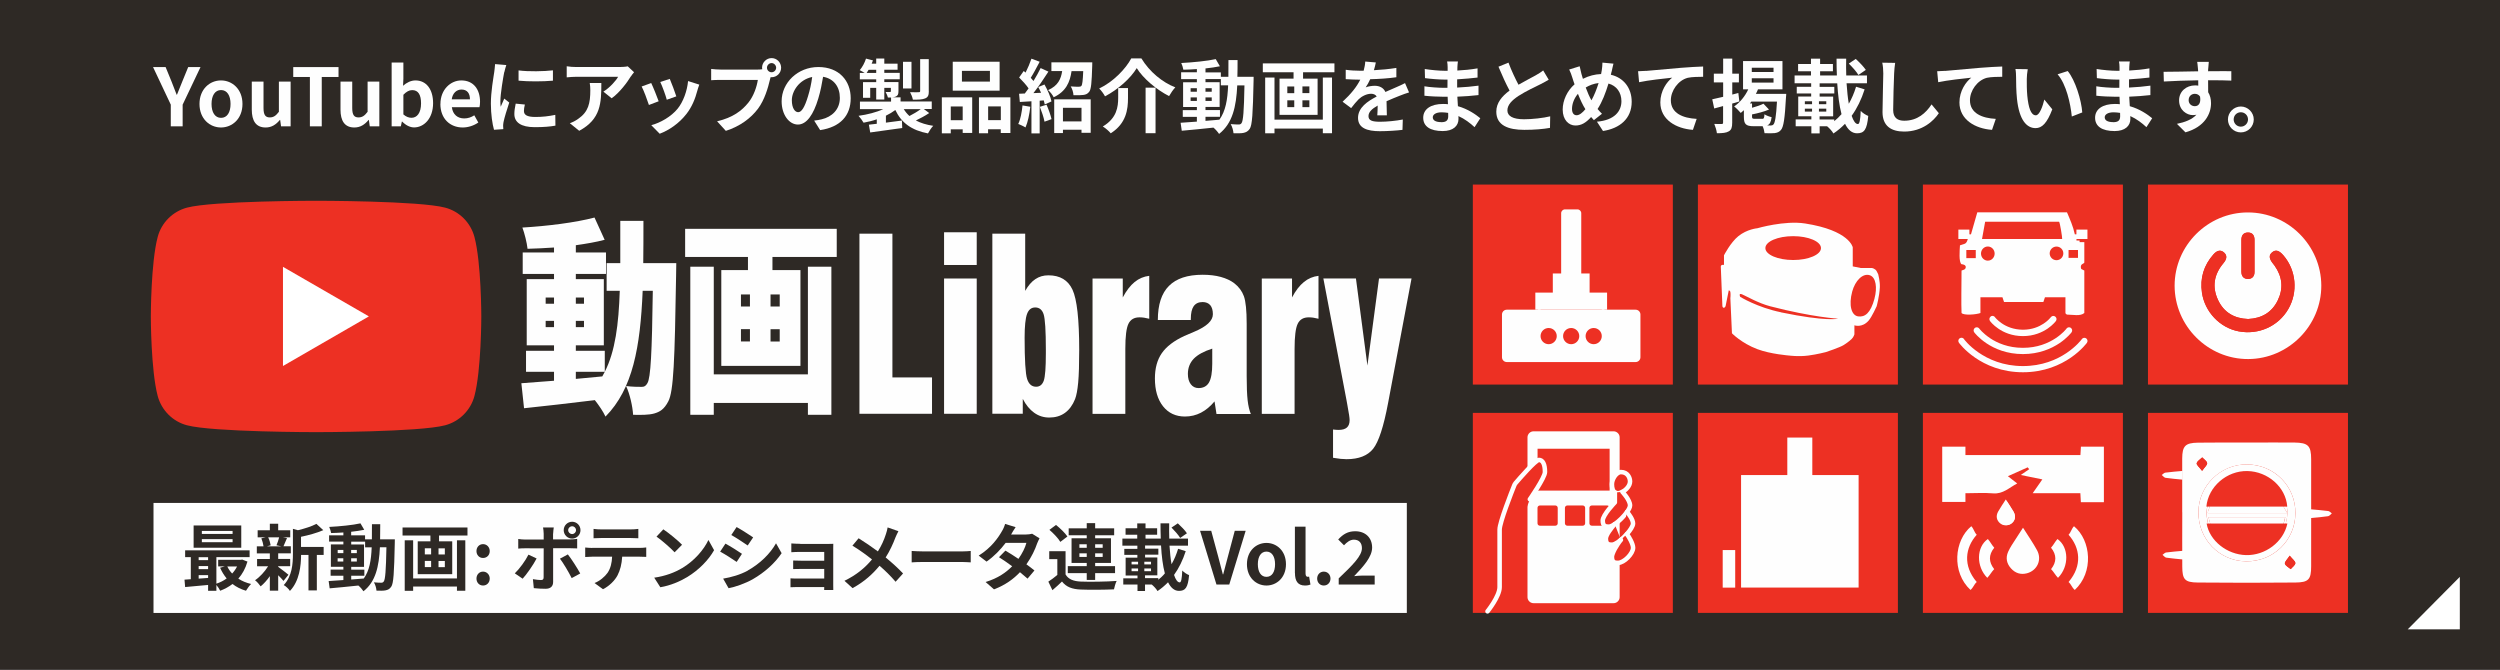<?xml version="1.0" encoding="UTF-8"?><svg id="_レイヤー_1" xmlns="http://www.w3.org/2000/svg" width="392" height="105" viewBox="0 0 392 105"><rect x="0" y="0" width="392" height="105" fill="#333333" stroke="none"/><defs><style>.cls-1,.cls-2,.cls-3,.cls-4,.cls-5,.cls-6,.cls-7{stroke-width:0px;}.cls-1,.cls-6{fill-rule:evenodd;}.cls-1,.cls-7{fill:#fff;}.cls-8{stroke-width:0px;}.cls-8,.cls-4,.cls-9,.cls-6{fill:#fefefe;}.cls-8,.cls-9{stroke-miterlimit:10;}.cls-8,.cls-9,.cls-10{stroke:#fefefe;}.cls-2{fill:none;}.cls-3{fill:#2e2925;}.cls-9{stroke-width:.82px;}.cls-10{stroke-linecap:round;stroke-linejoin:round;stroke-width:.71px;}.cls-10,.cls-5{fill:#ed3023;}</style></defs><polyline class="cls-3" points="0 105 0 0 392 0 392 105"/><polygon class="cls-1" points="377.53 98.68 385.7 98.68 385.7 90.45 377.53 98.68"/><path class="cls-5" d="M74.39,37.14c-.6-2.23-2.35-3.99-4.58-4.58-4.04-1.08-20.25-1.08-20.25-1.08,0,0-16.21,0-20.25,1.08-2.23.6-3.99,2.35-4.58,4.58-1.08,4.04-1.08,12.48-1.08,12.48,0,0,0,8.43,1.08,12.48.6,2.23,2.35,3.99,4.58,4.58,4.04,1.08,20.25,1.08,20.25,1.08,0,0,16.21,0,20.25-1.08,2.23-.6,3.99-2.35,4.58-4.58,1.08-4.04,1.08-12.48,1.08-12.48,0,0,0-8.43-1.08-12.48Z"/><polygon class="cls-7" points="44.37 57.39 57.84 49.61 44.37 41.84 44.37 57.39"/><path class="cls-8" d="M106.04,41.27l-.03,2.02c-.21,13.22-.39,18.12-1.23,19.66-.65,1.24-1.31,1.63-2.22,1.89-.84.23-2.04.23-3.29.2-.08-1.31-.5-3.23-1.1-4.51,1.04.13,1.93.13,2.46.13.39,0,.63-.13.89-.59.5-.85.71-4.67.84-14.47h-1.59c-.37,8.82-1.54,15.38-5.83,19.72-.34-.75-1.02-1.76-1.67-2.58-3.97.49-8.05.95-11.1,1.27l-.42-3.92c1.44-.1,3.19-.23,5.12-.39v-1.4h-4.39v-3.3h4.39v-.85h-4.28v-10.38h4.28v-.82h-4.91v-3.36h4.91v-.78c-1.41.1-2.82.16-4.15.2-.1-.95-.47-2.42-.81-3.33,3.92-.23,8.33-.78,11.31-1.57l1.59,3.49c-1.36.36-2.9.62-4.52.85v1.14h4.73v3.36h-4.73v.82h4.39v10.38h-4.39v.85h4.54v3.3h-4.54v1.11l4.15-.39c.13-.23.26-.46.39-.72,1.65-3.26,2.17-7.44,2.35-12.7h-2.06v-4.34h2.14v-6.63h3.63c0,2.32,0,4.54-.03,6.63h5.17ZM86.87,47.63v-.98h-1.31v.98h1.31ZM86.87,51.29v-.98h-1.31v.98h1.31ZM90.29,46.65v.98h1.28v-.98h-1.28ZM90.29,50.31v.98h1.28v-.98h-1.28Z"/><path class="cls-8" d="M131.2,35.88v4.41h-10.08v2.06h4.39v15.02h-12.41v-15.02h4.18v-2.06h-9.85v-4.41h23.77ZM126.68,41.82h3.68v23.22h-3.68v-1.86h-14.76v1.86h-3.68v-23.22h3.68v16.88h14.76v-16.88ZM116.18,48.06h1.41v-1.89h-1.41v1.89ZM116.18,53.54h1.41v-1.93h-1.41v1.93ZM122.26,46.17h-1.44v1.89h1.44v-1.89ZM122.26,51.62h-1.44v1.93h1.44v-1.93Z"/><path class="cls-4" d="M146.14,64.88h-11.38v-28.24h5.17v22.54h6.21v5.7Z"/><path class="cls-4" d="M148.03,41.55v-5.13h5.12v5.13h-5.12ZM148.03,64.88v-21.21h5.12v21.21h-5.12Z"/><path class="cls-4" d="M155.6,36.64h5.15v8.97c.47-.83,1-1.45,1.59-1.84.59-.4,1.27-.6,2.05-.6,1.82,0,3.08.75,3.78,2.26s1.05,4.66,1.05,9.45c0,2.22-.05,3.92-.16,5.1-.11,1.17-.27,2.04-.49,2.6-.38.95-.91,1.67-1.59,2.16-.68.49-1.5.73-2.46.73-.87,0-1.66-.25-2.36-.75-.7-.5-1.3-1.23-1.79-2.18v2.33h-4.77v-28.24ZM162.32,48.21c-.61,0-1.03.34-1.28,1.02-.25.68-.38,1.92-.38,3.71,0,3.5.13,5.65.39,6.47.26.82.73,1.23,1.41,1.23.57,0,.97-.31,1.2-.94.22-.62.33-2.05.33-4.29v-.57c0-2.99-.12-4.85-.35-5.56s-.67-1.07-1.32-1.07Z"/><path class="cls-4" d="M171.31,64.88v-21.21h4.74v2.97c.56-1.06,1.18-1.87,1.86-2.42.67-.55,1.44-.87,2.29-.97v6.73c-.29-.07-.56-.13-.82-.17-.26-.04-.5-.05-.71-.05-.83,0-1.41.34-1.73,1.01-.33.67-.49,1.99-.49,3.94v10.18h-5.13Z"/><path class="cls-4" d="M190.74,64.88l-.3-1.94c-.65.78-1.36,1.37-2.13,1.77-.77.4-1.61.6-2.51.6-1.45,0-2.59-.54-3.44-1.61-.85-1.08-1.27-2.53-1.27-4.36,0-1.6.36-2.92,1.08-3.96.72-1.04,1.89-1.94,3.53-2.7.39-.17.92-.4,1.59-.68,1.92-.81,2.89-1.72,2.89-2.73,0-.62-.14-1.1-.41-1.42-.28-.32-.68-.49-1.2-.49-.63,0-1.09.22-1.4.65-.3.43-.45,1.1-.45,2.01v.15h-5.17c0-2.4.58-4.18,1.74-5.34,1.16-1.17,2.92-1.75,5.28-1.75,1.06,0,2.01.11,2.85.34.83.23,1.53.55,2.1.98.72.56,1.23,1.24,1.52,2.04.29.79.44,2.24.44,4.35v8.18c0,1.66.05,2.93.15,3.8.1.87.27,1.59.5,2.14h-5.39ZM190.09,54.66c-1.33.43-2.3.96-2.91,1.59-.61.64-.92,1.43-.92,2.38,0,.67.15,1.21.45,1.61.3.4.71.61,1.22.61.75,0,1.3-.29,1.64-.88.34-.59.51-1.57.51-2.95v-2.37Z"/><path class="cls-4" d="M197.85,64.88v-21.21h4.74v2.97c.56-1.06,1.18-1.87,1.86-2.42.67-.55,1.44-.87,2.29-.97v6.73c-.29-.07-.56-.13-.82-.17-.26-.04-.5-.05-.71-.05-.83,0-1.41.34-1.73,1.01-.33.67-.49,1.99-.49,3.94v10.18h-5.13Z"/><path class="cls-4" d="M207.51,43.66h5.1l1.8,13.66,1.82-13.66h5.1l-3.67,19.49c-.7,3.74-1.49,6.15-2.36,7.23-.87,1.08-2.26,1.62-4.16,1.62-.28,0-.59-.02-.93-.05-.35-.04-.74-.09-1.19-.17v-4.44s.05,0,.1.02c.36.04.62.05.78.05.58,0,1.02-.13,1.3-.38.28-.25.42-.64.42-1.16,0-.33-.11-1.06-.32-2.18-.07-.39-.13-.69-.16-.9l-3.64-19.14Z"/><rect class="cls-4" x="24.07" y="78.86" width="196.52" height="17.25"/><path class="cls-3" d="M38.8,88.06c-.31,1.07-.8,1.96-1.43,2.67.57.38,1.25.66,2,.84-.26.25-.61.74-.8,1.06-.81-.24-1.51-.59-2.11-1.06-.58.44-1.23.79-1.93,1.06-.12-.26-.38-.64-.6-.91v.92h-1.3v-.92c-1.31.12-2.6.24-3.6.33l-.1-1.16c.3-.02.64-.03.99-.07v-3.46h-.89v-1.07h10.11v1.07h-5.21v4.16c.58-.19,1.14-.47,1.61-.82-.41-.49-.76-1.06-1.03-1.68l.75-.21h-1.05v-1.03h3.54l.23-.04.83.32ZM37.83,85.88h-7.47v-3.49h7.47v3.49ZM31.15,87.37v.46h1.48v-.46h-1.48ZM31.15,89.24h1.48v-.48h-1.48v.48ZM31.15,90.73c.48-.03.98-.07,1.48-.11v-.44h-1.48v.56ZM36.47,83.25h-4.82v.47h4.82v-.47ZM36.47,84.54h-4.82v.48h4.82v-.48ZM35.64,88.82c.19.41.45.79.76,1.11.31-.33.57-.7.77-1.11h-1.53Z"/><path class="cls-3" d="M43.62,88.88c.41.28,1.35,1.03,1.61,1.24l-.78.97c-.18-.23-.5-.57-.83-.89v2.42h-1.31v-2.28c-.44.64-.96,1.21-1.44,1.6-.2-.3-.59-.74-.88-.96.74-.49,1.52-1.34,2.05-2.19h-1.73v-1.14h2v-.88h-2.04v-1.11h1.05c-.05-.38-.18-.86-.34-1.25l.69-.16h-1.27v-1.1h1.91v-1.03h1.31v1.03h1.89v1.1h-1.17l.66.12c-.2.49-.39.94-.55,1.28h1.15v1.11h-1.98v.88h1.88v1.14h-1.88v.09ZM42.05,84.25c.19.39.34.91.39,1.25l-.57.16h2.23l-.75-.16c.15-.34.33-.86.42-1.25h-1.72ZM50.76,87.01h-1.08v5.56h-1.31v-5.56h-1.16c-.01,1.69-.25,4.09-1.75,5.65-.17-.3-.66-.76-.97-.92,1.31-1.39,1.44-3.32,1.44-4.89v-3.93l.78.22c1.08-.26,2.21-.62,2.9-1l1.08.99c-1,.44-2.3.79-3.49,1.04v1.59h3.55v1.25Z"/><path class="cls-3" d="M61.91,84.58s-.01.44-.01.6c-.1,4.65-.19,6.3-.56,6.82-.26.38-.52.49-.9.57-.34.07-.86.06-1.41.04-.02-.38-.17-.92-.4-1.3.5.05.93.06,1.15.06.17,0,.28-.05.39-.19.24-.31.35-1.69.42-5.37h-1.02c-.15,3.05-.67,5.39-2.58,6.9-.17-.27-.5-.65-.8-.9-1.64.17-3.27.34-4.5.44l-.16-1.14c.64-.05,1.43-.1,2.31-.16v-.68h-2v-.96h2v-.44h-1.96v-3.51h1.96v-.44h-2.24v-.98h2.24v-.45c-.66.04-1.31.08-1.92.09-.05-.27-.17-.69-.3-.96,1.68-.09,3.65-.28,4.9-.56l.59,1.01c-.6.12-1.31.23-2.05.31v.56h2.18v.63h1.07c.01-.75.01-1.54.01-2.38h1.3c0,.83,0,1.62-.02,2.38h2.31ZM52.95,86.73h.89v-.5h-.89v.5ZM53.83,88.05v-.51h-.89v.51h.89ZM55.06,90.87c.65-.05,1.32-.1,1.98-.16.89-1.23,1.16-2.85,1.24-4.89h-1.03v-.89h-2.18v.44h2.01v3.51h-2.01v.44h2.06v.96h-2.06v.58ZM55.95,86.73v-.5h-.89v.5h.89ZM55.06,87.54v.51h.89v-.51h-.89Z"/><path class="cls-3" d="M73.3,82.71v1.26h-4.46v.91h2.07v5.15h-5.41v-5.15h1.99v-.91h-4.37v-1.26h10.17ZM71.65,84.72h1.31v7.91h-1.31v-.66h-6.87v.67h-1.32v-7.92h1.32v5.98h6.87v-5.98ZM66.61,86.93h.99v-.96h-.99v.96ZM66.61,88.92h.99v-.97h-.99v.97ZM69.75,85.98h-.99v.96h.99v-.96ZM69.75,87.96h-.99v.97h.99v-.97Z"/><path class="cls-3" d="M74.71,86.41c0-.63.44-1.09,1.03-1.09s1.05.47,1.05,1.09-.44,1.08-1.05,1.08-1.03-.47-1.03-1.08ZM74.71,90.72c0-.62.44-1.09,1.03-1.09s1.05.47,1.05,1.09-.44,1.09-1.05,1.09-1.03-.48-1.03-1.09Z"/><path class="cls-3" d="M81.95,90.74l-1.23-.84c.76-.73,1.67-1.98,2.14-2.93l1.28.6c-.52,1.01-1.57,2.5-2.19,3.17ZM86.72,83.67v.91h2.65c.32,0,.82-.03,1.13-.08v1.49c-.36-.02-.81-.03-1.11-.03h-2.66v5.29c0,.66-.38,1.07-1.18,1.07-.61,0-1.27-.03-1.85-.1l-.14-1.41c.49.09.99.14,1.26.14.3,0,.41-.11.42-.41.01-.42.01-4.02.01-4.56h0s-2.89-.01-2.89-.01c-.34,0-.78.01-1.1.05v-1.51c.34.05.74.09,1.1.09h2.89v-.91c0-.29-.06-.8-.1-.99h1.68c-.02.16-.1.7-.1.99ZM90.98,89.92l-1.34.73c-.49-.98-1.3-2.35-1.84-3.05l1.24-.67c.58.73,1.49,2.16,1.94,2.99ZM89.71,81.81c.73,0,1.31.59,1.31,1.32s-.58,1.32-1.31,1.32-1.32-.59-1.32-1.32.59-1.32,1.32-1.32ZM89.71,83.74c.34,0,.61-.27.61-.61s-.27-.61-.61-.61-.62.27-.62.61.28.61.62.61Z"/><path class="cls-3" d="M92.85,85.91h7.45c.24,0,.74-.02,1.03-.07v1.48c-.28-.02-.72-.03-1.03-.03h-2.74c-.07,1.17-.32,2.13-.73,2.92-.4.78-1.27,1.67-2.28,2.18l-1.33-.97c.81-.31,1.6-.97,2.06-1.62.47-.71.66-1.56.7-2.51h-3.13c-.34,0-.77.02-1.09.05v-1.49c.34.03.74.07,1.09.07ZM94.29,83.01h4.57c.39,0,.84-.02,1.23-.08v1.47c-.39-.02-.83-.04-1.23-.04h-4.56c-.4,0-.88.02-1.23.04v-1.47c.38.06.84.08,1.22.08Z"/><path class="cls-3" d="M106.94,89.09c1.94-1.15,3.42-2.89,4.14-4.42l.89,1.6c-.86,1.53-2.38,3.1-4.21,4.21-1.15.69-2.62,1.33-4.22,1.6l-.96-1.5c1.77-.25,3.25-.83,4.35-1.49ZM106.94,85.42l-1.16,1.18c-.59-.64-2.01-1.88-2.84-2.46l1.07-1.14c.8.53,2.27,1.72,2.93,2.41Z"/><path class="cls-3" d="M116.34,86.84l-.83,1.27c-.65-.44-1.83-1.22-2.59-1.61l.83-1.26c.76.41,2.01,1.19,2.59,1.6ZM117.26,89.45c1.93-1.08,3.51-2.64,4.42-4.26l.88,1.55c-1.06,1.57-2.66,3.01-4.52,4.08-1.16.66-2.79,1.23-3.8,1.41l-.85-1.5c1.27-.22,2.64-.59,3.88-1.27ZM118.09,84.27l-.85,1.26c-.64-.44-1.82-1.22-2.57-1.64l.83-1.25c.75.41,2,1.22,2.59,1.62Z"/><path class="cls-3" d="M125.48,85.29h4.3c.27,0,.69-.01.88-.02-.01.15-.01.52-.01.76v5.71c0,.18.01.57.01.77h-1.43c.01-.1.01-.28.01-.46h-4.31c-.32,0-.79.02-.98.03v-1.4c.19.02.58.04.99.04h4.3v-1.51h-3.63c-.43,0-.98.01-1.24.02v-1.34c.3.02.81.03,1.24.03h3.63v-1.38h-3.75c-.42,0-1.14.02-1.41.05v-1.38c.3.03.99.06,1.41.06Z"/><path class="cls-3" d="M140.39,84.32c-.34.9-.85,2.05-1.52,3.09,1,.82,1.96,1.69,2.73,2.51l-1.17,1.3c-.8-.93-1.61-1.73-2.52-2.51-1,1.21-2.31,2.47-4.23,3.51l-1.27-1.15c1.85-.9,3.19-2,4.32-3.35-.82-.65-1.91-1.46-3.07-2.16l.97-1.16c.91.56,2.1,1.38,3.02,2.06.58-.91.97-1.81,1.26-2.71.1-.3.23-.75.27-1.05l1.69.59c-.15.26-.36.76-.48,1.02Z"/><path class="cls-3" d="M144.78,86.46h6.1c.53,0,1.03-.04,1.33-.07v1.79c-.27-.01-.85-.06-1.33-.06h-6.1c-.65,0-1.41.02-1.83.06v-1.79c.41.03,1.24.07,1.83.07Z"/><path class="cls-3" d="M158.54,83.81h2.31c.35,0,.74-.05.99-.12l1.16.72c-.12.22-.27.52-.38.81-.31.92-.88,2.14-1.68,3.27.49.35.93.68,1.26.96l-1.08,1.28c-.31-.28-.73-.64-1.19-1.01-1,1.06-2.3,2.02-4.07,2.69l-1.32-1.15c1.97-.6,3.23-1.52,4.17-2.47-.74-.55-1.49-1.06-2.07-1.42l1.01-1.03c.6.34,1.32.81,2.04,1.29.59-.82,1.08-1.81,1.25-2.51h-3.25c-.8,1.06-1.85,2.15-3,2.94l-1.23-.94c1.99-1.24,3.05-2.8,3.62-3.79.18-.27.42-.79.52-1.18l1.65.51c-.29.4-.57.91-.71,1.16Z"/><path class="cls-3" d="M167.07,90.06c.44.76,1.24,1.08,2.4,1.13,1.36.06,4.05.02,5.62-.1-.16.32-.35.94-.42,1.32-1.41.07-3.82.09-5.21.03-1.35-.06-2.26-.39-2.94-1.26-.46.44-.92.88-1.5,1.36l-.64-1.34c.44-.28.95-.66,1.41-1.05v-2.48h-1.27v-1.24h2.56v3.63ZM166.26,84.97c-.32-.56-1.07-1.34-1.71-1.89l1.03-.77c.64.51,1.42,1.26,1.79,1.81l-1.11.85ZM170.4,89.87h-2.97v-1.1h2.97v-.5h-2.38v-3.87h2.38v-.47h-2.83v-1.09h2.83v-.81h1.32v.81h2.98v1.09h-2.98v.47h2.48v3.87h-2.48v.5h3.12v1.1h-3.12v1.06h-1.32v-1.06ZM169.25,85.89h1.15v-.55h-1.15v.55ZM170.4,87.33v-.57h-1.15v.57h1.15ZM171.72,85.34v.55h1.18v-.55h-1.18ZM172.9,86.76h-1.18v.57h1.18v-.57Z"/><path class="cls-3" d="M185.93,86.4c-.46,1.42-1.07,2.68-1.84,3.75.25.74.55,1.17.89,1.17.23,0,.34-.54.4-1.86.28.31.74.59,1.07.72-.18,1.98-.59,2.47-1.59,2.47-.73,0-1.28-.5-1.71-1.35-.5.51-1.05.98-1.65,1.38-.19-.34-.57-.75-.9-1.02h-1.06v1.01h-1.18v-1.01h-2.23v-.98h2.23v-.44h-1.86v-2.8h1.84v-.44h-2.05v-.94h2.05v-.5h-2.35v-1.11h2.33v-.6h-1.83v-1.02h1.83v-.76h1.3v.76h1.82v1.02h-1.82v.6h2.39c-.03-.79-.04-1.58-.04-2.39h1.36c-.02.82-.01,1.61.01,2.39h2.94v1.11h-2.9c.07,1.08.17,2.07.32,2.91.42-.73.77-1.55,1.03-2.42l1.21.38ZM177.43,88.5h1.02v-.42h-1.02v.42ZM177.43,89.56h1.02v-.42h-1.02v.42ZM180.48,88.5v-.42h-1.05v.42h1.05ZM180.48,89.56v-.42h-1.05v.42h1.05ZM181.62,90.91c.36-.29.72-.62,1.03-1-.32-1.19-.51-2.72-.6-4.38h-2.5v.5h2.08v.94h-2.08v.44h1.92v2.8h-1.93v.44h2.08v.25ZM185.05,84.35c-.25-.44-.88-1.15-1.36-1.63l.99-.66c.5.46,1.14,1.1,1.43,1.56l-1.06.73Z"/><path class="cls-3" d="M188.16,83.23h1.76l1.11,4.1c.26.93.44,1.77.71,2.72h.06c.27-.94.45-1.79.72-2.72l1.09-4.1h1.71l-2.57,8.42h-2.01l-2.57-8.42Z"/><path class="cls-3" d="M195.52,88.47c0-2.12,1.47-3.34,3.06-3.34s3.06,1.23,3.06,3.34-1.47,3.34-3.06,3.34-3.06-1.23-3.06-3.34ZM199.93,88.47c0-1.19-.49-1.98-1.35-1.98s-1.35.78-1.35,1.98.49,1.98,1.35,1.98,1.35-.77,1.35-1.98Z"/><path class="cls-3" d="M203.04,89.87v-7.29h1.67v7.35c0,.39.17.51.33.51.07,0,.11,0,.23-.02l.21,1.24c-.19.08-.47.15-.86.15-1.16,0-1.57-.76-1.57-1.94Z"/><path class="cls-3" d="M206.53,90.72c0-.62.44-1.09,1.04-1.09s1.05.47,1.05,1.09-.44,1.09-1.05,1.09-1.04-.48-1.04-1.09Z"/><path class="cls-3" d="M209.91,90.69c2.19-2.09,3.64-3.52,3.64-4.74,0-.83-.46-1.33-1.26-1.33-.61,0-1.11.41-1.55.88l-.91-.91c.77-.83,1.52-1.29,2.67-1.29,1.59,0,2.65,1.01,2.65,2.56,0,1.43-1.32,2.91-2.82,4.48.42-.05.98-.09,1.38-.09h1.84v1.41h-5.64v-.97Z"/><path class="cls-4" d="M26.78,16.41l-2.78-5.89h1.97l.93,2.27c.26.69.51,1.34.8,2.06h.05c.29-.71.56-1.37.83-2.06l.93-2.27h1.93l-2.8,5.89v3.4h-1.86v-3.4Z"/><path class="cls-4" d="M31.28,16.3c0-2.33,1.62-3.69,3.37-3.69s3.37,1.35,3.37,3.69-1.62,3.69-3.37,3.69-3.37-1.35-3.37-3.69ZM36.15,16.3c0-1.32-.54-2.18-1.49-2.18s-1.49.87-1.49,2.18.54,2.18,1.49,2.18,1.49-.85,1.49-2.18Z"/><path class="cls-4" d="M39.48,17.18v-4.39h1.84v4.15c0,1.08.3,1.47.98,1.47.58,0,.95-.25,1.43-.88v-4.74h1.84v7.02h-1.5l-.14-1h-.05c-.6.72-1.28,1.18-2.23,1.18-1.52,0-2.17-1.05-2.17-2.81Z"/><path class="cls-4" d="M48.59,12.07h-2.61v-1.55h7.1v1.55h-2.63v7.74h-1.86v-7.74Z"/><path class="cls-4" d="M53.39,17.18v-4.39h1.84v4.15c0,1.08.3,1.47.98,1.47.58,0,.95-.25,1.43-.88v-4.74h1.84v7.02h-1.5l-.14-1h-.05c-.6.72-1.28,1.18-2.23,1.18-1.52,0-2.17-1.05-2.17-2.81Z"/><path class="cls-4" d="M63.06,19.07h-.05l-.16.74h-1.44v-10.01h1.84v2.52l-.05,1.13c.55-.5,1.25-.84,1.94-.84,1.73,0,2.77,1.42,2.77,3.56,0,2.42-1.44,3.81-2.98,3.81-.63,0-1.3-.33-1.87-.92ZM66.02,16.21c0-1.34-.43-2.08-1.39-2.08-.48,0-.9.24-1.38.73v3.08c.44.39.89.53,1.27.53.85,0,1.5-.73,1.5-2.26Z"/><path class="cls-4" d="M69.06,16.3c0-2.27,1.61-3.69,3.27-3.69,1.93,0,2.94,1.42,2.94,3.35,0,.35-.04.69-.09.85h-4.33c.15,1.15.9,1.76,1.94,1.76.58,0,1.08-.17,1.58-.49l.63,1.13c-.69.48-1.58.78-2.45.78-1.97,0-3.5-1.37-3.5-3.69ZM73.69,15.58c0-.94-.43-1.54-1.33-1.54-.74,0-1.39.53-1.53,1.54h2.86Z"/><path class="cls-4" d="M79.06,11.32c-.16.84-.6,3.35-.6,4.6,0,.24.01.56.05.82.19-.43.39-.87.56-1.28l.78.62c-.35,1.04-.77,2.41-.9,3.07-.04.19-.06.46-.06.59,0,.14.01.34.03.51l-1.46.1c-.25-.87-.49-2.4-.49-4.1,0-1.88.39-4,.53-4.97.04-.35.11-.83.13-1.23l1.76.15c-.1.26-.26.89-.31,1.12ZM82.16,17.45c0,.55.48.89,1.76.89,1.12,0,2.04-.1,3.15-.33l.02,1.69c-.82.15-1.82.24-3.24.24-2.16,0-3.2-.76-3.2-2.06,0-.49.08-.99.21-1.63l1.44.14c-.1.41-.15.72-.15,1.05ZM86.7,11.03v1.62c-1.54.14-3.81.15-5.39,0v-1.61c1.54.21,4.04.15,5.39-.01Z"/><path class="cls-4" d="M98.92,11.97c-.59.98-1.78,2.56-3.01,3.44l-1.3-1.04c1-.62,1.98-1.72,2.31-2.33h-6.53c-.53,0-.94.04-1.53.09v-1.74c.48.08,1,.12,1.53.12h6.76c.35,0,1.04-.04,1.28-.11l.99.93c-.14.16-.38.46-.49.65ZM90.82,20.51l-1.47-1.19c.4-.14.85-.35,1.32-.69,1.59-1.1,1.89-2.43,1.89-4.49,0-.39-.02-.73-.09-1.13h1.82c0,3.11-.06,5.67-3.47,7.5Z"/><path class="cls-4" d="M103.28,15.88l-1.53.58c-.21-.68-.84-2.35-1.14-2.9l1.5-.54c.31.64.92,2.16,1.17,2.86ZM109.35,14.19c-.33,1.27-.85,2.57-1.71,3.67-1.17,1.5-2.73,2.56-4.2,3.11l-1.32-1.34c1.38-.36,3.12-1.32,4.16-2.62.85-1.07,1.46-2.73,1.61-4.3l1.76.56c-.15.4-.23.67-.3.92ZM106.05,15.11l-1.5.53c-.15-.61-.7-2.13-1.02-2.78l1.49-.49c.24.54.85,2.17,1.03,2.75Z"/><path class="cls-4" d="M120.99,9.11c.82,0,1.49.68,1.49,1.51s-.68,1.49-1.49,1.49c-.05,0-.11,0-.16-.01-.04.14-.06.26-.1.38-.29,1.23-.83,3.17-1.88,4.57-1.13,1.5-2.81,2.75-5.04,3.47l-1.37-1.5c2.48-.58,3.9-1.67,4.92-2.95.83-1.04,1.3-2.46,1.47-3.54h-5.83c-.58,0-1.18.02-1.49.05v-1.77c.36.05,1.08.1,1.49.1h5.81c.17,0,.45-.01.71-.05-.01-.08-.03-.15-.03-.24,0-.83.68-1.51,1.5-1.51ZM120.99,11.33c.39,0,.71-.33.71-.71s-.33-.73-.71-.73-.73.33-.73.73.33.71.73.71Z"/><path class="cls-4" d="M128.6,20.4l-.94-1.49c.48-.05.83-.12,1.17-.2,1.61-.38,2.86-1.53,2.86-3.36,0-1.73-.94-3.02-2.63-3.31-.18,1.07-.39,2.22-.75,3.4-.75,2.53-1.83,4.09-3.2,4.09s-2.55-1.53-2.55-3.65c0-2.9,2.51-5.37,5.76-5.37s5.07,2.16,5.07,4.89-1.62,4.52-4.78,5ZM125.16,17.59c.53,0,1.02-.79,1.53-2.48.29-.93.53-2,.66-3.04-2.07.43-3.19,2.26-3.19,3.64,0,1.27.5,1.88.99,1.88Z"/><path class="cls-4" d="M145.68,17.74c-.64.43-1.41.84-2.07,1.15.75.4,1.66.68,2.72.84-.29.29-.64.83-.82,1.19-2.61-.5-4.18-1.68-5.12-3.67-.44.33-.94.63-1.48.89v1.09c.82-.1,1.67-.21,2.51-.33l.05,1.17c-1.77.25-3.64.5-5.02.7l-.21-1.22c.36-.04.79-.09,1.24-.14v-.7c-.67.23-1.37.4-2.07.53-.18-.31-.53-.8-.79-1.08,1.38-.19,2.8-.55,3.88-1.05h-3.66v-1.18h4.88v-.64h-.5c-.06-.29-.24-.63-.36-.87.29.01.59.01.68.01.11,0,.15-.04.15-.14v-.51h-1.03v1.83h-1.27v-1.83h-.94v1.56h-1.13v-2.46h2.07v-.44h-2.57v-1h.77c-.25-.15-.58-.34-.78-.44.41-.48.77-1.15.98-1.81l1.09.28c-.06.18-.13.34-.2.51h.71v-.8h1.27v.8h2.08v.95h-2.08v.5h2.42v1h-2.42v.44h2.22v1.42c0,.48-.09.7-.41.85-.16.08-.36.11-.59.12h1.33v.65h4.89v1.18h-1.25l.84.63ZM137.39,11.44v-.5h-1.19c-.1.18-.2.35-.31.5h1.5ZM142.92,13.87h-1.33v-4.18h1.33v4.18ZM141.71,17.11c.24.4.54.76.89,1.08.59-.3,1.28-.71,1.78-1.08h-2.67ZM145.64,14.29c0,.64-.12.95-.58,1.14-.44.19-1.05.2-1.92.2-.06-.35-.26-.85-.44-1.18.56.02,1.17.02,1.34.01.19,0,.24-.05.24-.2v-4.99h1.35v5.02Z"/><path class="cls-4" d="M147.67,15.26h4.77v5.58h-1.49v-.56h-1.87v.63h-1.4v-5.64ZM149.08,16.69v2.16h1.87v-2.16h-1.87ZM156.74,14.22h-7.35v-4.54h7.35v4.54ZM155.22,11.11h-4.39v1.69h4.39v-1.69ZM158.43,15.26v5.59h-1.51v-.58h-1.99v.63h-1.43v-5.64h4.93ZM156.93,18.84v-2.16h-1.99v2.16h1.99Z"/><path class="cls-4" d="M161.55,16.74c-.13,1.18-.39,2.43-.75,3.24-.26-.16-.82-.43-1.14-.54.36-.74.56-1.86.67-2.91l1.23.21ZM163.77,13.24c.48.85.97,1.94,1.1,2.66l-1.05.48c-.04-.19-.09-.4-.16-.64l-.64.05v5.13h-1.29v-5.04l-1.82.11-.12-1.29.9-.04c.19-.24.39-.51.59-.8-.36-.54-.97-1.2-1.48-1.71l.72-1.02c.09.08.19.16.29.25.35-.69.7-1.52.92-2.18l1.29.48c-.45.85-.95,1.82-1.4,2.52.16.18.3.35.43.5.43-.7.83-1.42,1.12-2.03l1.22.56c-.69,1.09-1.56,2.36-2.35,3.37l1.2-.05c-.14-.31-.29-.63-.44-.9l.99-.41ZM164.1,16.42c.31.71.64,1.63.78,2.26l-1.1.4c-.11-.63-.44-1.59-.73-2.33l1.05-.33ZM171.27,9.78s0,.36-.01.54c-.08,2.61-.16,3.69-.48,4.08-.26.33-.54.44-.93.49-.34.05-.93.05-1.53.04-.02-.44-.19-1-.43-1.38.53.05,1.03.05,1.27.05.18,0,.3-.03.4-.13.15-.19.23-.82.29-2.32h-1.83c-.25,1.74-.87,3.19-2.8,4.1-.16-.34-.56-.87-.88-1.12,1.55-.68,2.02-1.73,2.21-2.99h-1.69v-1.37h6.41ZM165.3,15.58h5.72v5.24h-1.44v-.48h-2.91v.53h-1.37v-5.29ZM166.67,16.9v2.13h2.91v-2.13h-2.91Z"/><path class="cls-4" d="M173.27,15.11c-.19-.36-.59-.93-.92-1.23,2.21-1.05,4.15-3.07,5.03-4.72h1.59c1.29,2.11,3.29,3.75,5.32,4.54-.38.39-.7.9-.98,1.37-1.99-1.02-4.05-2.76-5.07-4.39-.96,1.59-2.88,3.32-4.98,4.43ZM176.87,13.82v1.55c0,1.77-.26,3.99-2.71,5.53-.25-.33-.85-.83-1.24-1.07,2.2-1.3,2.41-3.07,2.41-4.5v-1.52h1.54ZM181.19,13.75v7.14h-1.56v-7.14h1.56Z"/><path class="cls-4" d="M196.57,12.01s-.01.49-.01.67c-.11,5.13-.21,6.95-.61,7.53-.29.41-.58.54-.99.63-.38.08-.95.06-1.55.05-.03-.41-.19-1.02-.44-1.43.55.05,1.03.06,1.27.06.19,0,.31-.05.43-.21.26-.34.39-1.87.46-5.92h-1.13c-.16,3.36-.74,5.95-2.85,7.61-.19-.3-.55-.71-.88-.99-1.81.19-3.61.38-4.97.49l-.18-1.25c.7-.05,1.58-.11,2.55-.18v-.75h-2.21v-1.05h2.21v-.49h-2.16v-3.88h2.16v-.49h-2.47v-1.08h2.47v-.5c-.73.05-1.44.09-2.12.1-.05-.3-.19-.77-.33-1.05,1.86-.1,4.03-.31,5.41-.61l.65,1.12c-.67.14-1.44.25-2.26.34v.62h2.41v.69h1.18c.01-.83.01-1.69.01-2.62h1.43c0,.92,0,1.79-.03,2.62h2.55ZM186.69,14.38h.98v-.55h-.98v.55ZM187.67,15.83v-.56h-.98v.56h.98ZM189.02,18.95c.71-.05,1.46-.11,2.18-.18.98-1.35,1.28-3.15,1.37-5.39h-1.14v-.98h-2.41v.49h2.22v3.88h-2.22v.49h2.27v1.05h-2.27v.64ZM190,14.38v-.55h-.98v.55h.98ZM189.02,15.27v.56h.98v-.56h-.98Z"/><path class="cls-4" d="M209.24,9.94v1.39h-4.92v1h2.28v5.68h-5.97v-5.68h2.2v-1h-4.82v-1.39h11.23ZM207.42,12.16h1.44v8.73h-1.44v-.73h-7.58v.74h-1.46v-8.74h1.46v6.6h7.58v-6.6ZM201.85,14.61h1.09v-1.05h-1.09v1.05ZM201.85,16.8h1.09v-1.07h-1.09v1.07ZM205.31,13.55h-1.09v1.05h1.09v-1.05ZM205.31,15.73h-1.09v1.07h1.09v-1.07Z"/><path class="cls-4" d="M215.4,11.01c1.19-.06,2.45-.18,3.55-.36v1.46c-1.2.18-2.75.28-4.1.31-.21.46-.46.92-.71,1.28.33-.15,1-.25,1.42-.25.77,0,1.39.33,1.67.97.65-.3,1.18-.51,1.69-.74.49-.21.93-.41,1.39-.65l.63,1.46c-.4.11-1.07.36-1.49.53-.56.23-1.28.5-2.04.85.01.7.04,1.63.05,2.21h-1.5c.04-.38.05-.98.06-1.53-.94.54-1.44,1.03-1.44,1.66,0,.69.59.88,1.82.88,1.07,0,2.46-.14,3.56-.35l-.05,1.62c-.83.11-2.37.21-3.55.21-1.97,0-3.42-.48-3.42-2.09s1.5-2.61,2.93-3.35c-.19-.31-.53-.43-.88-.43-.7,0-1.48.4-1.96.87-.38.38-.74.83-1.17,1.38l-1.34-1c1.32-1.22,2.21-2.33,2.77-3.46h-.16c-.51,0-1.43-.03-2.12-.08v-1.47c.64.1,1.57.15,2.21.15h.6c.14-.5.23-.99.25-1.44l1.66.14c-.06.31-.15.73-.31,1.25Z"/><path class="cls-4" d="M228.52,10.55c-.01.13-.01.31-.01.51,1.03-.05,2.07-.15,3.17-.34v1.44c-.84.1-1.98.21-3.2.28v1.29c1.27-.06,2.33-.16,3.35-.3v1.48c-1.14.12-2.12.21-3.32.25.02.48.05.99.09,1.49,1.58.45,2.78,1.29,3.51,1.89l-.9,1.4c-.68-.63-1.53-1.29-2.53-1.74.01.18.01.33.01.46,0,1.07-.82,1.89-2.47,1.89-2.01,0-3.06-.76-3.06-2.09s1.17-2.16,3.1-2.16c.26,0,.53.01.78.04-.02-.39-.04-.79-.05-1.17h-.65c-.73,0-2.16-.06-2.99-.16v-1.48c.8.15,2.35.24,3.01.24h.6c0-.41,0-.87.01-1.29h-.46c-.79,0-2.25-.11-3.07-.23l-.04-1.43c.9.15,2.33.28,3.1.28h.49v-.59c0-.24-.03-.63-.08-.87h1.69c-.04.25-.06.56-.08.89ZM225.98,19.16c.67,0,1.1-.19,1.1-.92,0-.14,0-.31-.01-.54-.34-.05-.68-.09-1.03-.09-.89,0-1.38.35-1.38.78,0,.48.45.76,1.32.76Z"/><path class="cls-4" d="M238.09,13.29c1.03-.6,2.12-1.14,2.71-1.48.48-.28.84-.49,1.17-.77l.87,1.46c-.38.23-.78.44-1.24.68-.78.39-2.36,1.12-3.5,1.86-1.04.69-1.74,1.4-1.74,2.28s.87,1.38,2.61,1.38c1.29,0,2.99-.19,4.1-.46l-.03,1.81c-1.07.19-2.4.31-4.03.31-2.5,0-4.39-.69-4.39-2.85,0-1.38.88-2.42,2.08-3.31-.58-1.07-1.18-2.41-1.74-3.74l1.57-.64c.48,1.3,1.07,2.51,1.57,3.47Z"/><path class="cls-4" d="M252.69,11.24c-.04.16-.08.31-.11.48,1.97.45,3.27,2.04,3.27,4.24,0,2.66-1.89,4.18-4.5,4.58l-.95-1.46c2.75-.23,3.84-1.64,3.84-3.21,0-1.39-.78-2.43-2.03-2.77-.44,1.45-.99,2.9-1.71,3.99.23.26.45.53.69.75l-1.27,1c-.15-.16-.3-.33-.43-.49-.84.92-1.54,1.33-2.47,1.33-1.04,0-1.99-.88-1.99-2.5,0-1.43.71-2.96,1.86-3.96-.13-.34-.23-.68-.34-1.02-.14-.45-.28-.85-.5-1.3l1.64-.51c.08.41.18.83.28,1.2.06.24.14.5.23.77.95-.48,1.88-.71,2.85-.75.05-.21.09-.41.11-.6.06-.36.1-.9.1-1.19l1.73.16c-.1.34-.21.95-.29,1.27ZM247.21,18.07c.45,0,.92-.39,1.38-.95-.4-.62-.8-1.47-1.17-2.41-.59.69-.93,1.58-.93,2.36,0,.62.26,1,.71,1ZM249.54,15.73c.45-.8.83-1.78,1.12-2.71-.77.09-1.43.35-2.02.7.29.78.6,1.5.9,2.01Z"/><path class="cls-4" d="M258.09,11.12c1.04-.09,3.11-.28,5.41-.48,1.29-.1,2.67-.19,3.55-.21v1.61c-.67.01-1.74.01-2.41.16-1.52.4-2.65,2.03-2.65,3.52,0,2.06,1.93,2.81,4.05,2.92l-.59,1.72c-2.62-.18-5.11-1.59-5.11-4.3,0-1.81,1.02-3.24,1.86-3.88-1.18.12-3.74.4-5.19.71l-.16-1.72c.5-.01.99-.04,1.24-.06Z"/><path class="cls-4" d="M272.73,15.91c-.36.11-.74.21-1.12.33v2.98c0,.74-.12,1.14-.53,1.37-.41.25-1,.3-1.87.3-.04-.4-.23-1.04-.41-1.46.49.02,1,.02,1.17.01.15,0,.21-.05.21-.24v-2.57l-1.39.38-.31-1.44c.48-.1,1.07-.24,1.71-.39v-2.26h-1.46v-1.37h1.46v-2.36h1.43v2.36h1.04v1.37h-1.04v1.91l.95-.25.16,1.33ZM280.08,14.72s-.01.4-.04.58c-.18,3.32-.38,4.6-.78,5.07-.28.34-.59.44-.99.5-.38.04-.97.04-1.59.01-.03-.31-.14-.75-.3-1.09h-1.41c-1.25,0-1.53-.35-1.53-1.49v-1.02c-.16.15-.33.3-.49.43-.21-.26-.73-.79-1.04-1.02.93-.63,1.72-1.61,2.22-2.68h-.82v-4.43h6.18v4.43h-3.84c-.09.24-.2.48-.33.71h4.74ZM276.28,18.64c.29,0,.35-.1.39-.72.25.18.78.38,1.12.45-.1.76-.29,1.14-.7,1.3.23.01.41.01.53.01.21,0,.33-.04.45-.16.25-.25.43-1.24.56-3.59h-4.03c-.08.1-.14.19-.21.29h.33v.68c.68-.19,1.35-.41,1.79-.64l.87.92c-.78.33-1.78.59-2.66.76v.33c0,.31.06.36.43.36h1.14ZM274.68,11.29h3.41v-.67h-3.41v.67ZM274.68,12.95h3.41v-.68h-3.41v.68Z"/><path class="cls-4" d="M292.37,14.02c-.5,1.57-1.18,2.96-2.03,4.14.28.81.6,1.29.98,1.29.25,0,.38-.6.44-2.06.31.34.82.65,1.18.79-.2,2.18-.65,2.72-1.76,2.72-.8,0-1.42-.55-1.88-1.49-.55.56-1.15,1.08-1.82,1.52-.21-.38-.63-.83-.99-1.13h-1.17v1.12h-1.3v-1.12h-2.46v-1.08h2.46v-.49h-2.06v-3.09h2.03v-.49h-2.26v-1.04h2.26v-.55h-2.6v-1.23h2.57v-.66h-2.02v-1.13h2.02v-.84h1.43v.84h2.01v1.13h-2.01v.66h2.63c-.04-.87-.05-1.74-.05-2.63h1.51c-.03.9-.01,1.78.01,2.63h3.25v1.23h-3.2c.08,1.19.19,2.28.35,3.21.46-.8.85-1.71,1.14-2.67l1.33.41ZM283,16.34h1.13v-.46h-1.13v.46ZM283,17.5h1.13v-.46h-1.13v.46ZM286.36,16.34v-.46h-1.15v.46h1.15ZM286.36,17.5v-.46h-1.15v.46h1.15ZM287.61,19c.4-.33.79-.69,1.14-1.1-.35-1.32-.56-3-.67-4.83h-2.76v.55h2.3v1.04h-2.3v.49h2.12v3.09h-2.13v.49h2.3v.28ZM291.4,11.76c-.28-.49-.97-1.27-1.51-1.79l1.09-.73c.55.5,1.25,1.22,1.58,1.72l-1.17.8Z"/><path class="cls-4" d="M297,11.53c-.05,1.35-.15,4.16-.15,5.72,0,1.27.75,1.68,1.73,1.68,2.07,0,3.39-1.19,4.29-2.56l1.14,1.38c-.8,1.2-2.58,2.88-5.44,2.88-2.06,0-3.39-.9-3.39-3.05,0-1.68.12-4.98.12-6.06,0-.59-.05-1.19-.16-1.69l2.02.03c-.08.53-.14,1.17-.16,1.67Z"/><path class="cls-4" d="M304.99,11.12c1.04-.09,3.11-.28,5.41-.48,1.29-.1,2.67-.19,3.55-.21v1.61c-.67.01-1.74.01-2.41.16-1.52.4-2.65,2.03-2.65,3.52,0,2.06,1.93,2.81,4.05,2.92l-.59,1.72c-2.62-.18-5.11-1.59-5.11-4.3,0-1.81,1.02-3.24,1.86-3.88-1.18.12-3.74.4-5.19.71l-.16-1.72c.5-.01.99-.04,1.24-.06Z"/><path class="cls-4" d="M317.8,12.37c-.01.81,0,1.76.08,2.66.18,1.81.55,3.05,1.34,3.05.59,0,1.09-1.47,1.33-2.47l1.25,1.53c-.83,2.18-1.62,2.95-2.62,2.95-1.38,0-2.57-1.24-2.92-4.6-.12-1.15-.14-2.62-.14-3.39,0-.35-.02-.89-.1-1.28l1.93.03c-.09.45-.15,1.18-.15,1.53ZM326.5,17.63l-1.64.64c-.2-2.02-.87-5.07-2.23-6.62l1.59-.51c1.19,1.44,2.15,4.58,2.28,6.5Z"/><path class="cls-4" d="M333.87,10.55c-.01.13-.01.31-.01.51,1.03-.05,2.07-.15,3.17-.34v1.44c-.84.1-1.98.21-3.2.28v1.29c1.27-.06,2.33-.16,3.35-.3v1.48c-1.14.12-2.12.21-3.32.25.02.48.05.99.09,1.49,1.58.45,2.78,1.29,3.51,1.89l-.9,1.4c-.68-.63-1.53-1.29-2.53-1.74.01.18.01.33.01.46,0,1.07-.82,1.89-2.47,1.89-2.01,0-3.06-.76-3.06-2.09s1.17-2.16,3.1-2.16c.26,0,.53.01.78.04-.02-.39-.04-.79-.05-1.17h-.65c-.73,0-2.16-.06-2.99-.16v-1.48c.8.15,2.35.24,3.01.24h.6c0-.41,0-.87.01-1.29h-.46c-.79,0-2.25-.11-3.07-.23l-.04-1.43c.9.15,2.33.28,3.1.28h.49v-.59c0-.24-.03-.63-.08-.87h1.69c-.04.25-.06.56-.08.89ZM331.34,19.16c.67,0,1.1-.19,1.1-.92,0-.14,0-.31-.01-.54-.34-.05-.68-.09-1.03-.09-.89,0-1.38.35-1.38.78,0,.48.45.76,1.32.76Z"/><path class="cls-4" d="M346.24,10.78c0,.1,0,.24-.01.39,1.27,0,2.99-.03,3.64-.01v1.48c-.77-.04-1.93-.06-3.64-.06,0,.64.01,1.33.01,1.88.3.48.45,1.07.45,1.72,0,1.63-.95,3.71-4.01,4.57l-1.34-1.33c1.27-.26,2.37-.68,3.06-1.43-.18.04-.36.06-.56.06-.97,0-2.16-.78-2.16-2.31,0-1.42,1.14-2.35,2.51-2.35.18,0,.34.01.5.04,0-.28,0-.56-.01-.84-1.89.03-3.85.1-5.39.19l-.04-1.52c1.43,0,3.71-.05,5.42-.08-.01-.16-.01-.29-.03-.39-.04-.51-.09-.94-.12-1.09h1.82c-.03.2-.08.88-.09,1.08ZM344.15,16.65c.53,0,.99-.4.82-1.5-.18-.29-.48-.44-.82-.44-.49,0-.97.34-.97,1,0,.58.46.94.97.94Z"/><path class="cls-4" d="M353.39,18.73c0,1.12-.9,2.03-2.03,2.03s-2.02-.92-2.02-2.03.92-2.03,2.02-2.03,2.03.92,2.03,2.03ZM352.49,18.73c0-.63-.5-1.13-1.13-1.13s-1.12.5-1.12,1.13.51,1.13,1.12,1.13,1.13-.5,1.13-1.13Z"/><rect class="cls-5" x="336.8" y="28.94" width="31.36" height="31.36"/><path class="cls-4" d="M363.98,44.77c.02,6.29-5.15,11.5-11.45,11.53-6.33.03-11.55-5.18-11.55-11.51,0-6.3,5.19-11.48,11.49-11.48,6.3,0,11.49,5.17,11.51,11.47ZM352.51,50.02c-2.15-.08-3.8-1.02-4.72-2.99-.96-2.06-.63-4,.84-5.75.58-.69.61-1.23.11-1.68-.5-.46-1.07-.38-1.66.28-1.52,1.72-2.15,3.72-1.81,6.01.44,3.01,2.81,5.51,5.77,6.07,3.12.59,6.2-.8,7.77-3.5,1.55-2.67,1.24-6.09-.76-8.41-.68-.79-1.21-.94-1.76-.5-.57.46-.52,1.01.18,1.86.07.09.14.17.2.26,1.21,1.72,1.4,3.56.48,5.44-.93,1.89-2.53,2.81-4.63,2.91ZM353.51,40.13c0-.83,0-1.67,0-2.5,0-.69-.31-1.16-1.02-1.16-.71,0-1.04.44-1.04,1.14,0,1.67,0,3.34,0,5.01,0,.71.37,1.14,1.06,1.13.64-.01,1-.43,1-1.1,0-.83,0-1.67,0-2.5Z"/><path class="cls-5" d="M352.51,50.02c2.1-.1,3.71-1.02,4.63-2.91.92-1.88.73-3.72-.48-5.44-.06-.09-.13-.18-.2-.26-.7-.85-.75-1.4-.18-1.86.55-.44,1.08-.29,1.76.5,2.01,2.32,2.31,5.74.76,8.41-1.57,2.7-4.65,4.08-7.77,3.5-2.95-.55-5.33-3.06-5.77-6.07-.33-2.29.29-4.29,1.81-6.01.58-.66,1.15-.74,1.66-.28.5.45.47.99-.11,1.68-1.47,1.74-1.8,3.68-.84,5.75.92,1.98,2.57,2.92,4.72,2.99Z"/><path class="cls-5" d="M353.51,40.13c0,.83,0,1.67,0,2.5,0,.67-.36,1.09-1,1.1-.69.01-1.06-.42-1.06-1.13,0-1.67,0-3.34,0-5.01,0-.7.34-1.14,1.04-1.14.71,0,1.02.47,1.02,1.16,0,.83,0,1.67,0,2.5Z"/><rect class="cls-5" x="336.8" y="64.74" width="31.36" height="31.36"/><path class="cls-4" d="M362.35,79.86c.84.08,1.83.15,2.72.27.2.03.37.24.56.37-.19.15-.37.41-.59.44-.83.12-1.69.2-2.69.29v-1.36Z"/><path class="cls-4" d="M342.24,75.21c-1-.09-1.86-.17-2.69-.29-.21-.03-.39-.29-.59-.44.19-.13.36-.34.56-.37.88-.12,1.88-.19,2.72-.27v1.36Z"/><path class="cls-4" d="M342.36,87.73c-1-.09-1.86-.17-2.69-.29-.21-.03-.39-.29-.59-.44.19-.13.36-.34.56-.37.88-.12,1.88-.19,2.72-.27v1.36Z"/><path class="cls-4" d="M342.17,80.33c0-2.81-.01-5.62,0-8.43.01-1.97.48-2.46,2.47-2.49,2.81-.04,5.62-.02,8.43-.02,2.23,0,4.46-.02,6.69,0,2.16.03,2.63.5,2.63,2.63,0,5.59,0,11.17,0,16.76,0,2.07-.39,2.54-2.47,2.56-5.1.05-10.21.05-15.31,0-2.04-.02-2.42-.48-2.43-2.5-.02-2.84,0-5.68,0-8.52ZM352.34,72.82c-4.13-.04-7.58,3.31-7.63,7.43-.05,4.28,3.26,7.72,7.49,7.77,4.27.04,7.69-3.29,7.72-7.53.04-4.25-3.3-7.63-7.58-7.67ZM359.02,87.13c-.37.58-.82.98-.75,1.25.09.34.59.58.91.86.26-.31.72-.62.73-.94,0-.31-.45-.63-.89-1.17ZM345.29,73.83c.39-.57.82-.91.79-1.21-.03-.32-.5-.6-.77-.9-.31.3-.79.57-.87.92-.06.26.43.63.85,1.19Z"/><path class="cls-4" d="M352.34,72.82c4.28.04,7.62,3.43,7.58,7.67-.04,4.24-3.46,7.57-7.72,7.53-4.22-.04-7.54-3.49-7.49-7.77.05-4.12,3.49-7.48,7.63-7.43ZM349.56,74.85c-1.65.85-2.67,2.21-3.28,3.92-.43,1.23-.33,2.44.03,3.64.11-.02.21-.04.32-.06-.11-.4-.22-.81-.35-1.26h12.04c-.13.5-.24.94-.35,1.38.1.02.21.05.31.07.37-1.3.63-2.61.01-3.92-.83-1.94-2.03-3.52-4.15-4.19-1.59-.54-3.13-.51-4.59.42ZM357.38,82.69h-10.09c.35,2.15,2.54,2.88,4.92,2.94,2.41.07,4.69-.64,5.17-2.94Z"/><path class="cls-5" d="M359.02,87.13c.44.54.9.86.89,1.17,0,.32-.47.63-.73.94-.32-.28-.82-.52-.91-.86-.07-.27.38-.66.75-1.25Z"/><path class="cls-5" d="M345.29,73.83c-.42-.56-.9-.93-.85-1.19.08-.35.56-.62.87-.92.28.3.74.58.77.9.03.3-.4.65-.79,1.21Z"/><path class="cls-4" d="M354.15,74.43c2.11.68,3.32,2.25,4.15,4.19-.07.29-.14.59-.22.87.14.24.31.53.56.95h-12.45c-.02-.59.66-1.13.09-1.67.61-1.72,1.63-3.08,3.28-3.92.36-.04.72-.05,1.07-.12.34-.06.67-.18,1.28-.34.25-.47.68-.21.93.17.54-.06.93-.1,1.31-.14ZM347.11,78.83h10.4c-.19-2.5-2.49-3.51-5.12-3.57-2.65-.05-5.04.99-5.28,3.57Z"/><path class="cls-4" d="M346.28,78.78c.58.54-.1,1.08-.09,1.67h12.45c-.25-.42-.42-.71-.56-.95.07-.29.14-.58.22-.87.62,1.32.36,2.62-.01,3.92-.1-.02-.21-.05-.31-.07.11-.44.22-.88.35-1.38h-12.04c.12.45.23.86.35,1.26-.11.02-.21.04-.32.06-.36-1.2-.46-2.42-.03-3.64Z"/><path class="cls-5" d="M358.66,82.09c-.6,2.89-3.47,5.03-6.49,4.95-2.98-.08-5.72-2.25-6.17-4.95h12.65Z"/><path class="cls-4" d="M354.15,74.43c-.38.04-.77.08-1.31.14-.25-.38-.68-.64-.93-.17-.61.16-.94.28-1.28.34-.35.07-.71.08-1.07.12,1.46-.93,3-.97,4.59-.42Z"/><path class="cls-5" d="M345.96,79.43c.3-3.14,3.21-5.64,6.44-5.57,3.21.07,6.01,2.52,6.24,5.57h-12.69Z"/><rect class="cls-5" x="301.51" y="28.94" width="31.36" height="31.36"/><path class="cls-4" d="M327.31,37.48v-1.48h-1.73v.74h-.25c-.26-1.24-.78-2.4-1.23-3.45h-14.06c-.33,1.15-.66,2.3-.99,3.45h-.25v-.74h-1.73v1.48h1.48c-.25.87-.47.7-1.23.99-.04.76-.21,2.65.25,2.96.16,0,.65.08.66.43,0,.46-.49.47-.66.56-.01,2.12-.07,5.31,0,6.66.35.41,2.31.25,2.96,0v-2.47h3.45c.08.25.16.49.25.74h6.17l.25-.74h3.21v2.47s.02.16.25.25c1,.01,2.06.29,2.71-.25v-6.66c-.16-.08-.33-.16-.49-.25-.26-.82.41-.78.49-.99v-3.21h-.74v-.25h-.49v-.25h1.73ZM309.8,40.48h-1.48v-1.28h1.48v1.28ZM311.69,40.87c-.59,0-1.07-.5-1.07-1.11s.48-1.11,1.07-1.11,1.07.5,1.07,1.11-.48,1.11-1.07,1.11ZM310.78,37.48c.16-.9.33-1.81.49-2.71h11.59c.13.04.53,2.55.49,2.71h-12.58ZM322.46,40.8c-.59,0-1.07-.48-1.07-1.07s.48-1.07,1.07-1.07,1.07.48,1.07,1.07-.48,1.07-1.07,1.07ZM325.83,39.2v1.23h-1.48v-1.23h1.48Z"/><path class="cls-4" d="M312.03,53.02c1.14.76,2.85,1.52,5.16,1.52,2.28,0,3.97-.74,5.11-1.49,1.13-.74,1.71-1.49,1.73-1.53.1-.13.25-.2.4-.2.1,0,.21.03.29.1.22.16.26.47.1.69-.02.03-.66.88-1.92,1.72-1.26.84-3.17,1.69-5.71,1.69h0c-2.53,0-4.44-.84-5.71-1.69-1.27-.85-1.9-1.69-1.92-1.72-.16-.22-.12-.53.1-.69.09-.07.19-.1.29-.1.15,0,.3.07.4.2h0s.02.02.02.02l.07.09c.07.08.17.19.31.34.28.28.71.66,1.28,1.04Z"/><path class="cls-4" d="M312.12,49.63c.09-.06.19-.1.29-.1.15,0,.3.07.4.2h0s0,.01,0,.01l.05.06c.04.05.11.13.2.22.18.18.45.43.82.68.73.5,1.83.99,3.31,1,1.44,0,2.51-.47,3.24-.95.73-.48,1.12-.98,1.14-1.01h0c.1-.13.25-.2.4-.2.1,0,.2.03.29.1.22.16.27.47.11.69-.02.03-.45.61-1.31,1.2-.86.58-2.15,1.17-3.86,1.17h0c-1.71,0-3.01-.58-3.86-1.17-.86-.58-1.29-1.17-1.31-1.2-.16-.22-.11-.53.11-.69Z"/><path class="cls-4" d="M327.24,53.74s-.85,1.18-2.52,2.33c-1.67,1.15-4.18,2.3-7.52,2.3h0c-3.34,0-5.86-1.15-7.52-2.3-1.67-1.15-2.5-2.3-2.52-2.33-.16-.22-.11-.53.11-.69.09-.06.19-.09.29-.09.15,0,.3.07.4.21h0s.02.04.02.04c.02.03.06.07.1.13.09.11.23.28.42.47.38.4.96.93,1.73,1.46,1.54,1.06,3.85,2.13,6.96,2.13,3.02,0,5.28-1,6.82-2.03,1.54-1.03,2.35-2.09,2.42-2.19h0c.1-.14.25-.21.4-.21.1,0,.2.03.29.09.22.16.27.47.11.69Z"/><rect class="cls-5" x="266.23" y="28.94" width="31.36" height="31.36"/><path class="cls-6" d="M294.51,43.02s-.11-.23-.25-.5c-.22-.41-.75-.5-.75-.5h-1.75l-1.25-.25v-2.99s-.49-2.65-7.48-3.74c-3.22-.5-7.48.75-7.48.75,0,0-1.61.13-2.99,1.25-1.22.99-2.24,2.99-2.24,2.99v1.5s-.12,0-.25,0c-.22,0-.25.25-.25.25l.25,6.23s.03.26.25.25c.12,0,.25-.25.25-.25l.5-2.49s.21.05.25.25c.07.37,0,1,0,1l.25,5.49s1.49,1.55,3.99,2.49c2.07.78,4.99,1,4.99,1,0,0,1.47.2,2.99,0,1.33-.17,2.75-.54,2.75-.54,0,0,2.27-.75,2.82-1.12.35-.24.67-.42,1.23-.94.29-.26.43-.72.43-.72v-1.42s1.2.45,2.24-.75c.51-.59,1.25-2.24,1.25-2.24,0,0,.43-1.54.5-2.99.04-.89-.25-2-.25-2ZM281.17,37.03c2.41,0,4.36.84,4.36,1.87s-1.95,1.87-4.36,1.87-4.36-.84-4.36-1.87,1.95-1.87,4.36-1.87ZM279.28,48.97c-3.76-.77-6.42-2.43-6.42-2.43,0,0-.31-.64.29-.39.72.3,2.52,1.38,4.44,1.88,6.61,1.72,10.63,1.94,10.63,1.94,0,0-1.77.49-8.95-.99ZM293.93,46.8c-.63,2.33-1.52,2.95-2.57,2.81s-1.52-1.74-.93-3.91c.46-1.67,1.62-2.89,2.73-2.55,1.01.31,1.21,1.99.76,3.66Z"/><rect class="cls-5" x="266.23" y="64.74" width="31.36" height="31.36"/><rect class="cls-4" x="273" y="74.49" width="18.43" height="17.64"/><rect class="cls-4" x="270.12" y="86.25" width="1.96" height="5.89"/><rect class="cls-4" x="276.35" y="81.19" width="11.74" height="1.86"/><rect class="cls-4" x="280.25" y="68.61" width="3.92" height="11.74"/><rect class="cls-5" x="230.94" y="64.74" width="31.36" height="31.36"/><path class="cls-4" d="M253.01,67.63h-12.55c-.52,0-.95.43-.95.95v25.05c0,.52.43.95.95.95h12.55c.52,0,.95-.43.95-.95v-25.05c0-.52-.43-.95-.95-.95ZM241.09,75.14v-4.78h11.3v6.57s-11.3,0-11.3,0v-1.79ZM244.25,82.06c0,.2-.17.37-.37.37h-2.43c-.2,0-.37-.17-.37-.37v-2.43c0-.2.17-.37.37-.37h2.43c.2,0,.37.17.37.37v2.43ZM248.55,82.06c0,.2-.17.37-.37.37h-2.43c-.2,0-.37-.17-.37-.37v-2.43c0-.2.17-.37.37-.37h2.43c.2,0,.37.17.37.37v2.43ZM252.39,82.06c0,.2-.17.37-.37.37h-2.43c-.2,0-.37-.17-.37-.37v-2.43c0-.2.17-.37.37-.37h2.43c.2,0,.37.17.37.37v2.43Z"/><path class="cls-10" d="M233.24,95.86s1.9-2.35,1.9-3.8v-9.02c0-1.13,1.9-5.94,2.3-6.94.05-.12.11-.23.19-.33.6-.7,3.15-3.65,3.67-3.65.59,0,.95.62.95,1.9,0,.86-2.37,4.27-2.37,4.27"/><path class="cls-10" d="M253.22,77.21c-.34-.22-.47-.71-.47-1.29,0-.8.68-1.9,1.42-1.9,1.07,0,1.42.92,1.42,1.48,0,.66-.6,1.31-1.19,1.62-.25.14-.5.22-.71.22-.19,0-.35-.05-.47-.14Z"/><path class="cls-10" d="M254.4,77.13s1.19,1.27,1.19,2.12c0,.26-.18.62-.47,1.03-.49.68-1.28,1.47-1.95,1.92-.35.23-.67.38-.91.38-.47,0-.95-.05-.95-.95s1.9-2.85,1.9-2.85v-1.56"/><path class="cls-10" d="M254.16,84.65c-.33.28-.66.5-.94.63-.18.09-.34.13-.47.13-.47,0-.95-.05-.95-.95,0-.59.82-1.63,1.38-2.28"/><path class="cls-10" d="M255.12,80.27c.35.42.94,1.22.94,1.82,0,.39-.42,1.04-.98,1.66-.28.32-.6.63-.92.89"/><path class="cls-10" d="M255.09,83.75c.35.42.98,1.54.98,2.14,0,.92-1.42,2.37-2.37,2.37-.47,0-.95-.05-.95-.95,0-.28.2-.77.47-1.27.29-.52.65-1.06.94-1.39t0,0"/><rect class="cls-5" x="301.51" y="64.74" width="31.36" height="31.36"/><path class="cls-4" d="M329.87,78.75c-1,0-1.92,0-2.83,0-.23,0-.47,0-.76,0-.03-.47-.05-.91-.08-1.42h-7.47c.54-.77.99-1.41,1.51-2.16-1.12-.23-2.16-.44-3.39-.69.51-.35.92-.63,1.33-.91-.08-.1-.16-.19-.24-.29-1,.44-1.99.89-3.1,1.39.5.39.93.73,1.46,1.14-1.25.64-2.21,1.68-3.77,1.55-1.42-.12-2.86-.02-4.35-.02v1.36h-3.64v-8.66h3.64v1.32h18.03c.02-.42.05-.85.08-1.32h3.6v8.71Z"/><path class="cls-4" d="M317.21,82.75c.74,1.18,1.54,2.32,2.2,3.53.81,1.49.03,3.18-1.58,3.61-.98.26-1.83-.02-2.49-.75-.69-.75-.89-1.64-.47-2.61.16-.36.36-.71.57-1.05.57-.91,1.16-1.81,1.77-2.74Z"/><path class="cls-4" d="M325.33,92.51c-.5-.44-.53-.85-.98-1.25,2.2-2.58,1.81-5.38,0-7.41.42-.45.43-.89.85-1.34,2.7,2.23,3.12,7.23.12,10Z"/><path class="cls-4" d="M322.69,90.6c-.45-.47-.63-.89-1.08-1.36.88-1.12.9-2.23-.01-3.36.43-.47.6-.92,1.01-1.36,1.8,1.25,1.86,4.3.08,6.09Z"/><path class="cls-4" d="M308.97,92.51c.5-.44.53-.85.98-1.25-2.2-2.58-1.81-5.38,0-7.41-.42-.45-.43-.89-.85-1.34-2.7,2.23-3.12,7.23-.12,10Z"/><path class="cls-4" d="M311.61,90.6c.45-.47.63-.89,1.08-1.36-.88-1.12-.9-2.23.01-3.36-.43-.47-.6-.92-1.01-1.36-1.8,1.25-1.86,4.3-.08,6.09Z"/><path class="cls-4" d="M314.6,78.52c.39.6.79,1.18,1.14,1.79.38.66.24,1.33-.32,1.76-.47.36-1.17.36-1.63,0-.55-.43-.7-1.09-.32-1.76.34-.61.74-1.18,1.13-1.79Z"/><path class="cls-4" d="M314.51,78.31c.41.64.84,1.25,1.21,1.9.4.71.25,1.41-.34,1.87-.5.39-1.24.39-1.73,0-.59-.46-.74-1.16-.34-1.87.37-.65.79-1.26,1.2-1.9Z"/><rect class="cls-5" x="230.94" y="28.94" width="31.36" height="31.36"/><polyline class="cls-9" points="241.15 48.56 241.15 46.29 251.58 46.29 251.58 48.56"/><polyline class="cls-9" points="243.89 46.29 243.89 43.29 248.84 43.29 248.84 46.29"/><path class="cls-4" d="M244.79,43.29v-9.86c0-.33.27-.6.6-.6h1.95c.33,0,.6.27.6.6v9.86"/><path class="cls-4" d="M256.47,48.56h-20.21c-.41,0-.75.34-.75.75v6.71c0,.41.34.75.75.75h20.21c.41,0,.75-.34.75-.75v-6.71c0-.41-.34-.75-.75-.75ZM242.83,53.97c-.7,0-1.27-.57-1.27-1.27s.57-1.27,1.27-1.27,1.27.57,1.27,1.27-.57,1.27-1.27,1.27ZM246.36,53.97c-.7,0-1.27-.57-1.27-1.27s.57-1.27,1.27-1.27,1.27.57,1.27,1.27-.57,1.27-1.27,1.27ZM249.89,53.97c-.7,0-1.27-.57-1.27-1.27s.57-1.27,1.27-1.27,1.27.57,1.27,1.27-.57,1.27-1.27,1.27Z"/><polyline class="cls-2" points="0 105 0 0 392 0 392 105"/></svg>